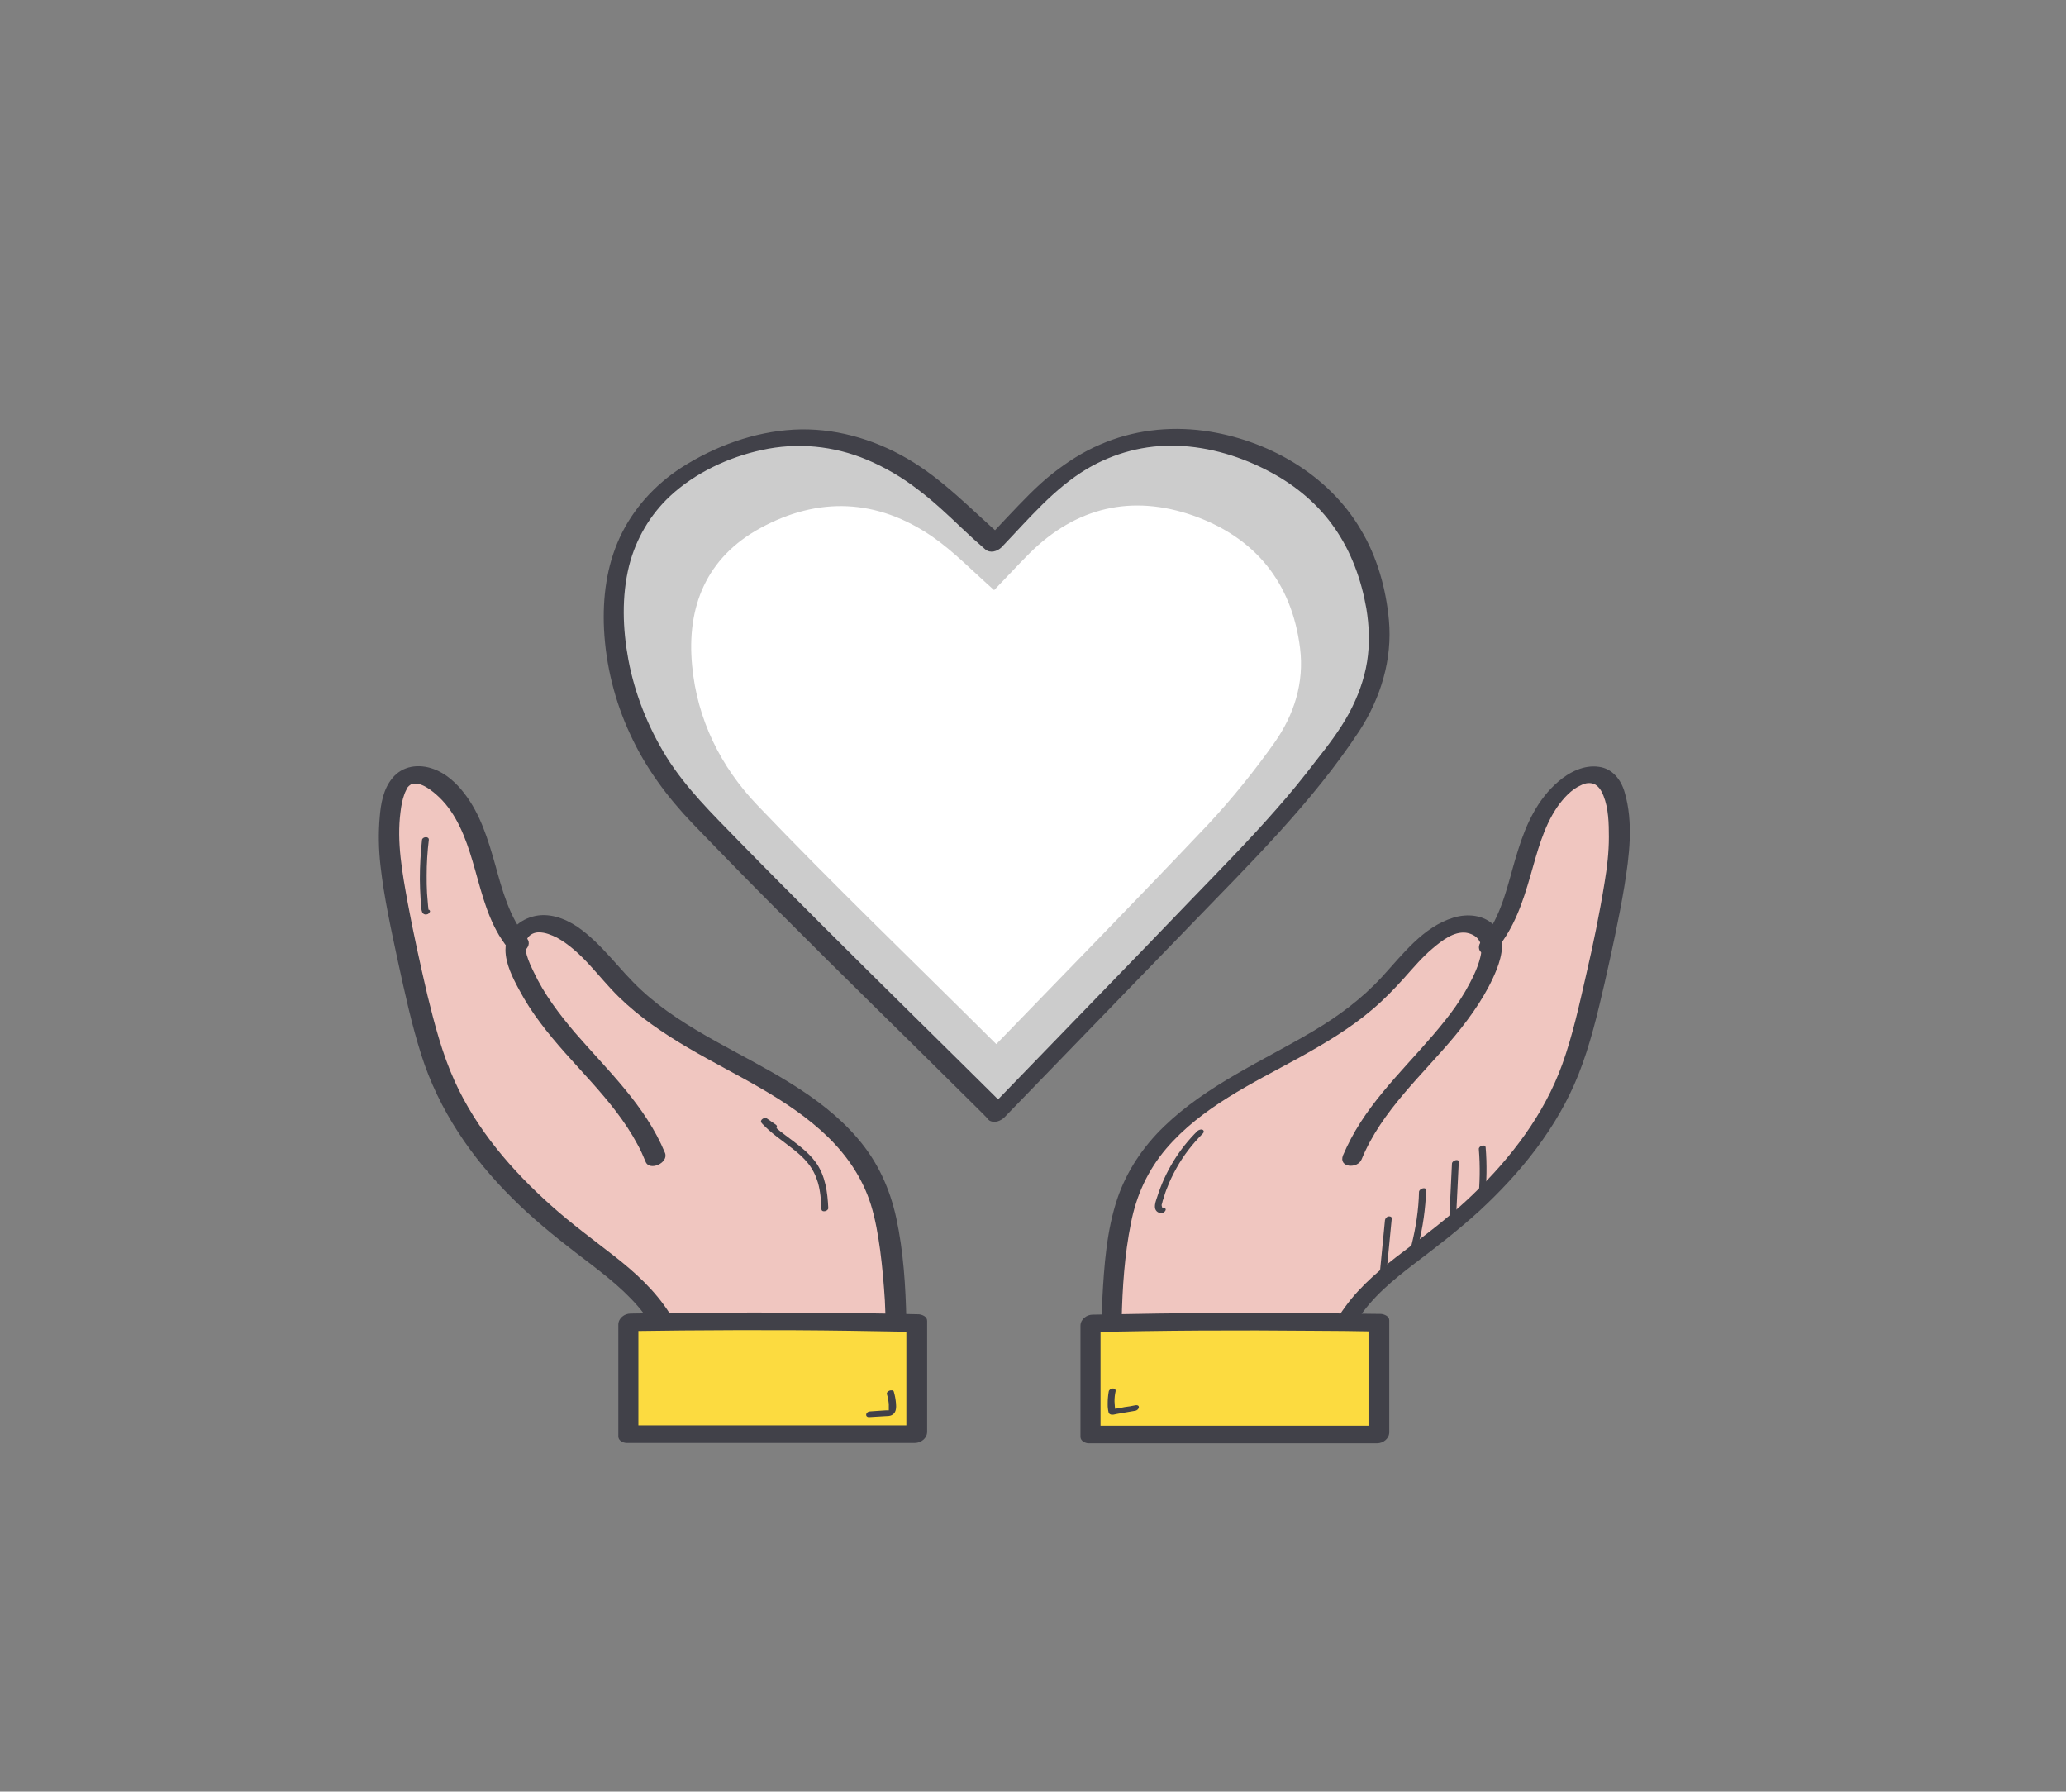 <?xml version="1.0" encoding="utf-8"?>
<!-- Generator: Adobe Illustrator 25.0.0, SVG Export Plug-In . SVG Version: 6.00 Build 0)  -->
<svg version="1.1" xmlns="http://www.w3.org/2000/svg" xmlns:xlink="http://www.w3.org/1999/xlink" x="0px" y="0px"
	 viewBox="0 0 576.7 500" style="enable-background:new 0 0 576.7 500;" xml:space="preserve">
<rect x="0" y="0" width="576.7" height="500" fill="#808080" stroke="none"/>
<style type="text/css">
	.st0{fill:#FFFFFF;}
	.st1{fill:#CCCCCC;}
	.st2{fill:#FCDB40;}
	.st3{opacity:0.15;}
	.st4{fill:#414149;}
	.st5{opacity:0.48;fill:#8D8D92;}
	.st6{fill:#F2F2F2;}
	.st7{opacity:0.15;fill:#414149;}
	.st8{opacity:0.32;}
	.st9{fill:#C4A0A3;}
	.st10{fill:#363131;}
	.st11{fill:#F3D421;}
	.st12{fill:#F3C421;}
	.st13{fill:#F3E620;}
	.st14{fill:#686877;}
	.st15{fill:#ED8017;}
	.st16{fill:#F3A322;}
	.st17{fill:#100C37;}
	.st18{opacity:0.19;fill:#4031DA;}
	.st19{fill:url(#SVGID_1_);}
	.st20{fill:url(#SVGID_2_);}
	.st21{opacity:0.19;fill:#100C37;}
	.st22{opacity:0.19;fill:#837BC8;}
	.st23{fill:url(#SVGID_3_);}
	.st24{fill:#837BC8;}
	.st25{fill:url(#SVGID_4_);}
	.st26{fill:#E2B4CE;}
	.st27{fill:#F1DEDA;}
	.st28{fill:url(#SVGID_5_);}
	.st29{fill:#F04D5A;}
	.st30{fill:#9F9EAF;}
	.st31{fill:#F5D04D;}
	.st32{fill:#F0C6C0;}
	.st33{opacity:0.36;fill:#696969;}
	.st34{fill:none;stroke:#414149;stroke-width:5;stroke-linejoin:round;stroke-miterlimit:10;}
	.st35{opacity:0.16;}
	.st36{fill:#FDE98C;}
	.st37{fill:none;stroke:#414149;stroke-width:2;stroke-miterlimit:10;}
	.st38{opacity:0.24;fill:#414149;}
	.st39{fill:#999999;}
	.st40{clip-path:url(#SVGID_7_);}
	.st41{clip-path:url(#SVGID_9_);}
	.st42{clip-path:url(#SVGID_11_);}
	.st43{opacity:0.23;fill:#414149;}
	.st44{fill:none;stroke:#414149;stroke-width:5;stroke-miterlimit:10;}
	.st45{clip-path:url(#SVGID_13_);}
	.st46{clip-path:url(#SVGID_15_);}
	.st47{clip-path:url(#SVGID_17_);}
	.st48{fill:#B3B3B6;}
	.st49{clip-path:url(#SVGID_19_);}
	.st50{clip-path:url(#SVGID_21_);}
	.st51{opacity:0.25;}
	.st52{opacity:0.36;fill:#414149;}
	.st53{opacity:0.25;fill:#414149;}
	.st54{clip-path:url(#SVGID_23_);}
	.st55{fill:#0A2C34;}
	.st56{fill:#FFB0AC;}
	.st57{fill:#F7A09E;}
	.st58{fill:#F9DFAC;}
	.st59{fill:#E2CB9F;}
	.st60{fill:#FFE09C;}
	.st61{fill:#EFB26F;}
	.st62{fill:#D67848;}
	.st63{fill:#B25B3F;}
	.st64{fill:#FFDA94;}
	.st65{fill:#F0B571;}
</style>
<g id="Layer_2">
</g>
<g id="Layer_1">
	<g>
		<g>
			<path class="st2" d="M384.9,369.1c0,10.4,0,20.8,0,31.2c-0.1,0-0.3,0-0.4,0c-26.7,0-53.4,0-80.2,0c0-14.1,0-26.9,0-31
				c1.9,0,3.9-0.1,5.8-0.1c22.1-0.4,44.1-0.5,66.1-0.2C379.2,369,382.1,369.1,384.9,369.1z"/>
			<path class="st32" d="M416.2,263c5.1-6.4,7.1-14.9,9.4-22.8c2.4-8.3,5.7-16.9,12.7-21.8c2.5-1.7,5.8-2.9,8.5-1.6
				c2.6,1.3,3.7,4.4,4.3,7.2c1.7,8.4,0.5,17.2-1,25.6c-1.5,8.4-3.3,16.8-5.2,25.1c-2.1,9.5-4.4,19-8.4,27.9
				c-7.8,17.6-21.8,31.8-37.1,43.6c-8.4,6.5-17.5,12.6-23.1,21.6l0,1.2c-22-0.3-44.1-0.2-66.1,0.2v0c0.1-7,0.6-14,1.5-21
				c0.8-5.7,1.8-11.4,4-16.7c5.8-13.9,18.8-23.3,31.8-30.8c13.1-7.4,27.1-13.7,37.8-24.4c5.3-5.4,9.8-11.8,16.1-15.9
				c2.3-1.5,4.8-2.7,7.5-2.7c2.7,0,5.5,1.3,6.7,3.7C415.9,262,416.1,262.5,416.2,263z"/>
		</g>
		<g>
			<g>
				<path class="st4" d="M313.1,368.5c0.2-9.1,0.8-18.3,2.6-27.2c1.5-7.7,4.7-14.7,9.8-20.7c9.9-11.6,24-18.2,37.1-25.4
					c7.2-4,14.3-8.2,20.5-13.5c3.2-2.7,6-5.6,8.8-8.7c2.6-2.9,5.1-5.9,8.1-8.4c2.5-2.1,5.8-4.7,9.2-4.3c1.3,0.2,2.7,0.8,3.5,1.9
					c1.1,1.5,0.9,3.4,0.5,5c-0.8,3.3-2.5,6.5-4.2,9.5c-1.7,2.9-3.6,5.6-5.7,8.2c-8.7,11-19.6,20.4-26.2,32.9c-0.8,1.5-1.5,3-2.2,4.6
					c-1.4,3.5,4.1,3.9,5.2,1.1c5.6-13.6,16.9-23.4,26.1-34.5c4.6-5.6,8.9-11.7,11.6-18.5c1.5-3.9,2.6-8.7-0.6-12.1
					c-2.9-3.1-7.6-3.5-11.5-2.3c-8.5,2.6-14.2,10.3-19.9,16.5c-5.6,6.1-12.2,11-19.3,15.2c-14.2,8.4-29.6,15-41.6,26.6
					c-5.8,5.6-10.4,12.4-13,20.1c-3,8.9-3.7,18.7-4.2,28.1c-0.1,2.4-0.2,4.9-0.3,7.3c0,1.5,2,1.9,3.1,1.7
					C311.8,371.2,313,370,313.1,368.5L313.1,368.5z"/>
			</g>
		</g>
		<g>
			<g>
				<path class="st4" d="M417.8,264.8c4.9-5.9,7.3-13.1,9.4-20.4c1.9-6.6,3.6-13.5,7.5-19.2c1.7-2.4,3.9-4.9,6.7-6.1
					c1.2-0.6,2.5-0.8,3.8-0.2c1.2,0.7,1.9,1.9,2.4,3.2c1.4,3.5,1.5,7.7,1.5,11.5c0,4.3-0.5,8.5-1.2,12.7c-1.4,8.7-3.2,17.4-5.2,26
					c-1.9,8.3-3.7,16.6-6.6,24.7c-5.1,14.1-14.3,26.1-25,36.4c-5.3,5.1-11.1,9.7-17,14.1c-6,4.5-12.1,9.2-16.9,15
					c-1.2,1.5-2.4,3.1-3.4,4.7c-0.8,1.2,0.1,2.6,1.4,2.9c1.5,0.3,3-0.5,3.8-1.8c4-6.3,10-11.2,15.9-15.7c6.2-4.7,12.3-9.4,18-14.6
					c11.6-10.7,21.8-23.3,27.7-38.1c3.3-8.3,5.3-16.9,7.3-25.5c2-8.9,4-17.9,5.5-26.9c1.4-8.6,2.6-17.9,0.1-26.4
					c-1-3.5-3.4-6.6-7.2-7.1c-4.2-0.6-8.3,1.5-11.4,4.2c-5.7,4.9-8.9,11.8-11.1,18.9c-2.3,7.1-3.6,14.6-7.3,21.2
					c-0.9,1.6-1.9,3-3,4.4c-0.9,1-1,2.6,0.3,3.3C415,266.5,416.9,265.9,417.8,264.8L417.8,264.8z"/>
			</g>
		</g>
		<g>
			<g>
				<path class="st4" d="M385.1,397.9c-20.8,0-41.7,0-62.5,0c-5.9,0-11.8,0-17.7,0c0.8,0.6,1.6,1.2,2.3,1.8c0-10.3,0-20.7,0-31
					c-1.1,1-2.3,2.1-3.4,3.1c20.9-0.5,41.8-0.6,62.6-0.4c6,0,11.9,0.1,17.9,0.2c-0.8-0.6-1.6-1.2-2.3-1.8c0,10.4,0,20.8,0,31.2
					c1.1-1,2.3-2.1,3.4-3.1C385.4,397.9,385.2,397.9,385.1,397.9c-1.4,0-3.1,1-3.4,2.5c-0.3,1.5,1,2.4,2.3,2.4c0.1,0,0.3,0,0.4,0
					c1.7,0,3.4-1.3,3.4-3.1c0-10.4,0-20.8,0-31.2c0-1.2-1.4-1.7-2.3-1.8c-20.9-0.3-41.8-0.4-62.6-0.1c-6,0.1-11.9,0.2-17.9,0.3
					c-1.7,0-3.4,1.3-3.4,3.1c0,10.3,0,20.7,0,31c0,1.2,1.4,1.8,2.3,1.8c20.8,0,41.7,0,62.5,0c5.9,0,11.8,0,17.7,0
					c1.4,0,3.1-1,3.4-2.5C387.7,398.8,386.4,397.9,385.1,397.9z"/>
			</g>
		</g>
	</g>
	<g>
		<g>
			<path class="st2" d="M175.3,369.1c0,10.4,0,20.8,0,31.2c0.1,0,0.3,0,0.4,0c26.7,0,53.4,0,80.2,0c0-14.1,0-26.9,0-31
				c-1.9,0-3.9-0.1-5.8-0.1c-22.1-0.4-44.1-0.5-66.1-0.2C181.1,369,178.2,369.1,175.3,369.1z"/>
			<path class="st32" d="M144.1,263c-5.1-6.4-7.1-14.9-9.4-22.8c-2.4-8.3-5.7-16.9-12.7-21.8c-2.5-1.7-5.8-2.9-8.5-1.6
				c-2.6,1.3-3.7,4.4-4.3,7.2c-1.7,8.4-0.5,17.2,1,25.6c1.5,8.4,3.3,16.8,5.2,25.1c2.2,9.5,4.4,19,8.4,27.9
				c7.8,17.6,21.8,31.8,37.1,43.6c8.4,6.5,17.5,12.6,23.1,21.6l0,1.2c22.1-0.3,44.1-0.2,66.1,0.2v0c-0.1-7-0.6-14-1.5-21
				c-0.8-5.7-1.8-11.4-4-16.7c-5.8-13.9-18.8-23.3-31.8-30.8s-27.1-13.7-37.8-24.4c-5.3-5.4-9.8-11.8-16.1-15.9
				c-2.3-1.5-4.8-2.7-7.5-2.7c-2.7,0-5.6,1.3-6.7,3.7C144.4,262,144.2,262.5,144.1,263z"/>
		</g>
		<g>
			<g>
				<path class="st4" d="M253,368.5c-0.2-9.5-0.8-19.2-2.8-28.5c-1.8-8.3-5.2-15.8-10.8-22.3c-10.6-12.4-25.8-19.4-39.8-27.2
					c-7.3-4.1-14.5-8.5-20.6-14.2c-6.2-5.7-10.9-12.9-17.9-17.7c-3.6-2.4-8.1-4-12.4-2.8c-4.4,1.2-7.6,4.7-7.6,9.3
					c0,3.8,2,7.8,3.8,11.1c1.7,3.2,3.7,6.3,5.9,9.2c8.6,11.6,20.2,21,27.1,33.9c0.9,1.6,1.6,3.2,2.3,4.9c1.1,2.8,6.6,0.3,5.4-2.5
					c-5.4-13.1-16-23-25.1-33.5c-4.4-5.2-8.6-10.7-11.5-16.9c-1.2-2.5-3.5-7-1.6-9.7c0.7-0.9,1.8-1.4,3-1.4c1.8,0,3.5,0.7,5.1,1.5
					c7,3.9,11.5,10.9,17.1,16.4c5.8,5.7,12.6,10.3,19.6,14.4c13.3,7.8,27.8,14,39,24.9c5.4,5.3,9.6,11.5,11.9,18.8
					c1.3,4.2,2,8.5,2.6,12.8c0.6,4.6,1,9.2,1.3,13.9c0.1,2.3,0.2,4.6,0.2,6.8c0,1.5,1.9,1.9,3.1,1.7C251.7,371.2,253,370,253,368.5
					L253,368.5z"/>
			</g>
		</g>
		<g>
			<g>
				<path class="st4" d="M147.1,261.9c-4.9-5.8-6.9-13.5-8.9-20.7c-2-7-4.1-14-8.6-19.8c-2.2-2.9-5.2-5.6-8.6-6.8
					c-4.1-1.5-8.7-0.9-11.5,2.6c-2.5,3-3.2,7.1-3.5,10.8c-0.4,4.5-0.3,9,0.2,13.5c1,9,3,18,4.9,26.9c1.9,8.7,3.8,17.5,6.5,26
					c4.9,15.4,14,28.7,25.4,40c5.5,5.5,11.5,10.4,17.6,15.1c6.1,4.7,12.4,9.2,17.5,15.1c1.2,1.4,2.3,2.9,3.3,4.4
					c0.8,1.3,2.4,1.4,3.7,0.8c1-0.5,2.6-2.1,1.8-3.3c-4.1-6.4-9.6-11.4-15.5-16c-5.9-4.6-11.9-9-17.5-14c-11-9.8-20.9-21.3-27-34.8
					c-3.5-7.7-5.6-15.9-7.6-24c-2-8.6-3.9-17.2-5.5-25.8c-1.5-8.3-3.1-16.9-2-25.3c0.2-1.7,0.5-3.4,1.1-5c0.2-0.6,0.6-1.3,0.9-1.9
					c0,0,0.6-0.6,0.4-0.4c0.1-0.1,0.3-0.2,0.4-0.3c0.4-0.3-0.3,0.1,0.2-0.1c2.6-1,6,1.9,7.8,3.6c4.9,4.7,7.4,11.4,9.3,17.8
					c2.1,7,3.6,14.3,7.4,20.7c1,1.6,2.1,3.2,3.3,4.6C144.2,267.7,149.2,264.4,147.1,261.9L147.1,261.9z"/>
			</g>
		</g>
		<g>
			<g>
				<path class="st4" d="M175.2,402.7c20.8,0,41.7,0,62.5,0c5.9,0,11.8,0,17.7,0c1.7,0,3.4-1.3,3.4-3.1c0-10.3,0-20.7,0-31
					c0-1.2-1.4-1.7-2.3-1.8c-20.9-0.5-41.8-0.6-62.6-0.4c-6,0-11.9,0.1-17.9,0.2c-1.7,0-3.4,1.3-3.4,3.1c0,10.4,0,20.8,0,31.2
					c0,1.2,1.4,1.8,2.3,1.8C174.9,402.7,175,402.7,175.2,402.7c1.4,0,3.1-1,3.4-2.5c0.3-1.5-1-2.4-2.3-2.4c-0.1,0-0.3,0-0.4,0
					c0.8,0.6,1.6,1.2,2.3,1.8c0-10.4,0-20.8,0-31.2c-1.1,1-2.3,2.1-3.4,3.1c20.9-0.3,41.8-0.4,62.6-0.1c6,0.1,11.9,0.2,17.9,0.3
					c-0.8-0.6-1.6-1.2-2.3-1.8c0,10.3,0,20.7,0,31c1.1-1,2.3-2.1,3.4-3.1c-20.8,0-41.7,0-62.5,0c-5.9,0-11.8,0-17.7,0
					c-1.4,0-3.1,1-3.4,2.5C172.6,401.8,173.8,402.7,175.2,402.7z"/>
			</g>
		</g>
	</g>
	<g>
		<path class="st1" d="M278.2,310.5c-29.6-29.5-57.3-56.1-83.8-83.9c-12.7-13.3-20.9-29.9-22.7-48.7c-2-20.8,5-37.9,23.8-48.2
			c20.4-11.1,41.1-10.3,60.4,3c7.4,5.1,13.8,11.8,21.6,18.7c4-4.1,8.1-8.6,12.4-12.9c16.4-16.2,35.9-20.7,57.3-13.2
			c21.6,7.6,34.5,23.3,37.4,46.5c1.5,12.1-2.1,23.3-9,33c-7,10-14.8,19.6-23.1,28.4C328.5,258.8,303.9,283.8,278.2,310.5z"/>
	</g>
	<g>
		<path class="st0" d="M278.1,291.4c-23.6-23.5-45.7-44.7-66.8-66.8c-10.1-10.6-16.7-23.8-18.1-38.8c-1.6-16.5,4-30.2,19-38.4
			c16.3-8.9,32.7-8.2,48.1,2.4c5.9,4.1,11,9.4,17.2,14.9c3.2-3.3,6.5-6.9,9.9-10.3c13-12.9,28.6-16.5,45.7-10.5
			c17.2,6.1,27.5,18.6,29.8,37c1.2,9.7-1.7,18.6-7.1,26.3c-5.6,7.9-11.8,15.6-18.4,22.7C318.2,250.2,298.7,270.1,278.1,291.4z"/>
	</g>
	<g>
		<g>
			<path class="st4" d="M280.5,308.7c-16.8-16.7-33.8-33.3-50.5-50c-8-8-16-16-23.9-24.1c-7.2-7.4-14.6-14.6-20.1-23.4
				c-5.1-8.3-8.8-17.5-10.6-27.1c-1.6-8.6-1.9-17.7,0.2-26.2c1.9-7.5,5.9-14.3,11.5-19.5c6.9-6.4,16.2-10.8,25.5-12.8
				c9.9-2.2,20.1-1.2,29.4,2.7c5,2.1,9.8,4.9,14.2,8.3c4.4,3.3,8.4,7.1,12.4,10.9c2.1,2,4.2,3.9,6.4,5.8c1.4,1.2,3.4,0.6,4.6-0.6
				c7.5-7.8,14.5-16.3,23.9-21.9c7.5-4.4,16.1-6.7,25-6.4c9.2,0.3,18.3,3.1,26.4,7.5c6.9,3.7,13.1,8.9,17.6,15.4
				c4.7,6.7,7.5,14.5,8.9,22.5c0.8,4.9,1,9.9,0.2,14.9c-0.8,5-2.6,9.8-5,14.3c-2.6,4.8-6,9.2-9.4,13.5c-3.5,4.6-7.1,9-10.9,13.3
				c-7.7,8.8-15.9,17.1-24,25.5c-16.6,17.3-33.3,34.4-49.9,51.6c-2.1,2.2-4.3,4.4-6.4,6.6c-0.9,1-0.9,2.6,0.3,3.3
				c1.4,0.7,3.1,0,4.1-1c17.3-17.9,34.6-35.7,51.9-53.6c16.6-17.2,34-34.2,47.2-54.3c5.9-9.1,9.2-19.9,8.2-30.8
				c-0.8-8.8-3.3-17.7-7.8-25.2c-9.1-15.6-26.3-25.3-43.9-27.7c-9.9-1.3-19.9-0.1-29,3.9c-4.7,2-9,4.8-13,7.9
				c-4.6,3.6-8.6,7.9-12.6,12.1c-2,2.1-4,4.3-6.1,6.4c1.5-0.2,3-0.4,4.6-0.6c-8.7-7.6-16.7-16.2-26.8-22c-9.5-5.5-20.5-8.6-31.5-8
				c-11.1,0.6-22,4.6-31.4,10.6c-7.4,4.8-13.5,11.5-17.2,19.5c-3.7,8-4.8,16.8-4.4,25.5c0.5,10.1,3,20.2,7.3,29.4
				c4.3,9.4,10.4,17.6,17.5,25c8.1,8.4,16.2,16.7,24.5,25c17,17.1,34.3,33.9,51.4,50.9c2.2,2.2,4.5,4.4,6.7,6.7
				C277.9,314.3,282.8,311,280.5,308.7z"/>
		</g>
	</g>
	<g>
		<g>
			<path class="st4" d="M412.8,320.7c0.4,4.8,0.3,9.6-0.2,14.4c-0.1,0.5,0.7,0.6,1,0.5c0.5-0.1,0.9-0.5,0.9-1
				c0.5-4.8,0.6-9.6,0.2-14.4C414.6,319.2,412.7,319.8,412.8,320.7L412.8,320.7z"/>
		</g>
	</g>
	<g>
		<g>
			<path class="st4" d="M405.3,324.7c-0.2,4.8-0.5,9.6-0.7,14.4c-0.1,1,1.9,0.5,1.9-0.4c0.2-4.8,0.5-9.6,0.7-14.4
				C407.3,323.3,405.4,323.8,405.3,324.7L405.3,324.7z"/>
		</g>
	</g>
	<g>
		<g>
			<path class="st4" d="M396.1,332.6c-0.1,5-0.9,10.1-2.1,14.9c-0.3,1.1,1.6,0.8,1.9,0c1.3-5,2-10.2,2.2-15.3
				C398.1,331.1,396.2,331.7,396.1,332.6L396.1,332.6z"/>
		</g>
	</g>
	<g>
		<g>
			<path class="st4" d="M386.6,340.5c-0.5,4.8-0.9,9.6-1.4,14.4c0,0.5,0.7,0.6,1,0.5c0.5-0.1,0.9-0.5,0.9-1
				c0.5-4.8,0.9-9.6,1.4-14.4c0-0.5-0.7-0.6-1-0.5C387.1,339.6,386.7,340,386.6,340.5L386.6,340.5z"/>
		</g>
	</g>
	<g>
		<g>
			<path class="st4" d="M324.4,337C324.5,337.1,324.5,337,324.4,337c0-0.2-0.1-0.3-0.1-0.4c-0.1-0.3,0-0.6,0.1-0.8
				c0.1-0.5,0.2-0.9,0.4-1.4c0.3-1,0.6-2,1-2.9c0.7-1.9,1.6-3.7,2.6-5.5c2-3.6,4.5-6.8,7.4-9.7c0.3-0.3,0.3-0.8-0.1-1
				c-0.4-0.2-1,0-1.4,0.3c-5.2,5.1-9.1,11.5-11.3,18.5c-0.3,0.9-0.7,1.9-0.6,2.9c0.1,1.1,1.1,1.7,2.1,1.5c0.4-0.1,0.9-0.5,0.9-1
				C325.3,337.1,324.8,337,324.4,337L324.4,337z"/>
		</g>
	</g>
	<g>
		<g>
			<path class="st4" d="M309.5,388.3c-0.2,1.1-0.3,2.3-0.3,3.5c0,0.5,0,1.1,0.1,1.6c0.1,0.5,0.1,1.1,0.6,1.3c0.6,0.3,1.3,0,1.9-0.1
				c0.6-0.1,1.1-0.2,1.7-0.3c1.2-0.2,2.3-0.4,3.5-0.6c0.4-0.1,0.9-0.5,0.9-1c0-0.5-0.6-0.6-1-0.5c-1,0.2-2,0.4-3,0.5
				c-0.5,0.1-1,0.2-1.5,0.3c-0.5,0.1-1,0.1-1.5,0.3c0,0-0.1,0-0.1,0c0.4,0.3,0.6,0.3,0.5,0.1c0,0.1,0-0.1,0-0.1
				c0-0.2-0.1-0.5-0.1-0.7c0-0.5-0.1-1-0.1-1.5c0-1,0.1-1.9,0.3-2.8C311.6,387.1,309.7,387.4,309.5,388.3L309.5,388.3z"/>
		</g>
	</g>
	<g>
		<g>
			<path class="st4" d="M247.6,389.2c0.3,0.9,0.4,1.7,0.5,2.6c0,0.5,0,0.9,0,1.4c0,0.2,0,0.3,0,0.5c0,0,0,0.1,0,0.1c0,0.1,0,0.1,0,0
				c-0.1,0,0.3-0.2,0.3-0.2c0,0-0.1,0-0.1,0c0.1,0,0.1,0,0,0c-0.1,0-0.2,0-0.3,0c-0.2,0-0.5,0-0.7,0c-0.5,0-1,0.1-1.5,0.1
				c-1,0.1-1.9,0.1-2.9,0.2c-0.5,0-1,0.3-1.1,0.8c-0.1,0.5,0.3,0.8,0.7,0.8c1.1-0.1,2.3-0.1,3.4-0.2c0.6,0,1.1-0.1,1.7-0.1
				c0.6,0,1.2-0.1,1.7-0.5c0.9-0.7,0.9-2,0.8-3.1c-0.1-1.1-0.3-2.2-0.6-3.2c-0.1-0.5-0.9-0.4-1.2-0.3
				C247.8,388.3,247.4,388.7,247.6,389.2L247.6,389.2z"/>
		</g>
	</g>
	<g>
		<g>
			<path class="st4" d="M216.6,313.9c-0.9-0.6-1.7-1.2-2.6-1.8c-0.6-0.4-2.1,0.5-1.4,1.3c2.6,2.9,5.8,4.9,8.8,7.3
				c1.5,1.2,2.9,2.4,4.1,3.9c1.3,1.6,2.2,3.4,2.8,5.4c0.7,2.4,0.9,5,1,7.5c0.1,1,2,0.5,1.9-0.4c-0.2-4.4-0.8-8.9-3.4-12.6
				c-2.3-3.2-5.6-5.4-8.6-7.7c-1.8-1.3-3.5-2.8-5-4.4c-0.5,0.4-1,0.8-1.4,1.3c0.9,0.6,1.7,1.2,2.6,1.8
				C216,315.8,217.5,314.6,216.6,313.9L216.6,313.9z"/>
		</g>
	</g>
	<g>
		<g>
			<path class="st4" d="M119.5,253.8c0.2,0,0-0.7,0-0.9c0-0.4-0.1-0.8-0.1-1.2c-0.1-0.8-0.1-1.6-0.2-2.5c-0.1-1.6-0.1-3.3-0.1-4.9
				c0-3.3,0.2-6.6,0.6-9.9c0.1-1.1-1.8-0.9-1.9,0c-0.4,3.7-0.6,7.3-0.6,11c0,1.8,0.1,3.6,0.2,5.4c0.1,0.9,0.1,1.8,0.2,2.7
				c0.1,0.7,0.2,1.5,1,1.7c0.5,0.1,1.1-0.1,1.3-0.6C120.2,254.4,120,253.9,119.5,253.8L119.5,253.8z"/>
		</g>
	</g>
</g>
</svg>
